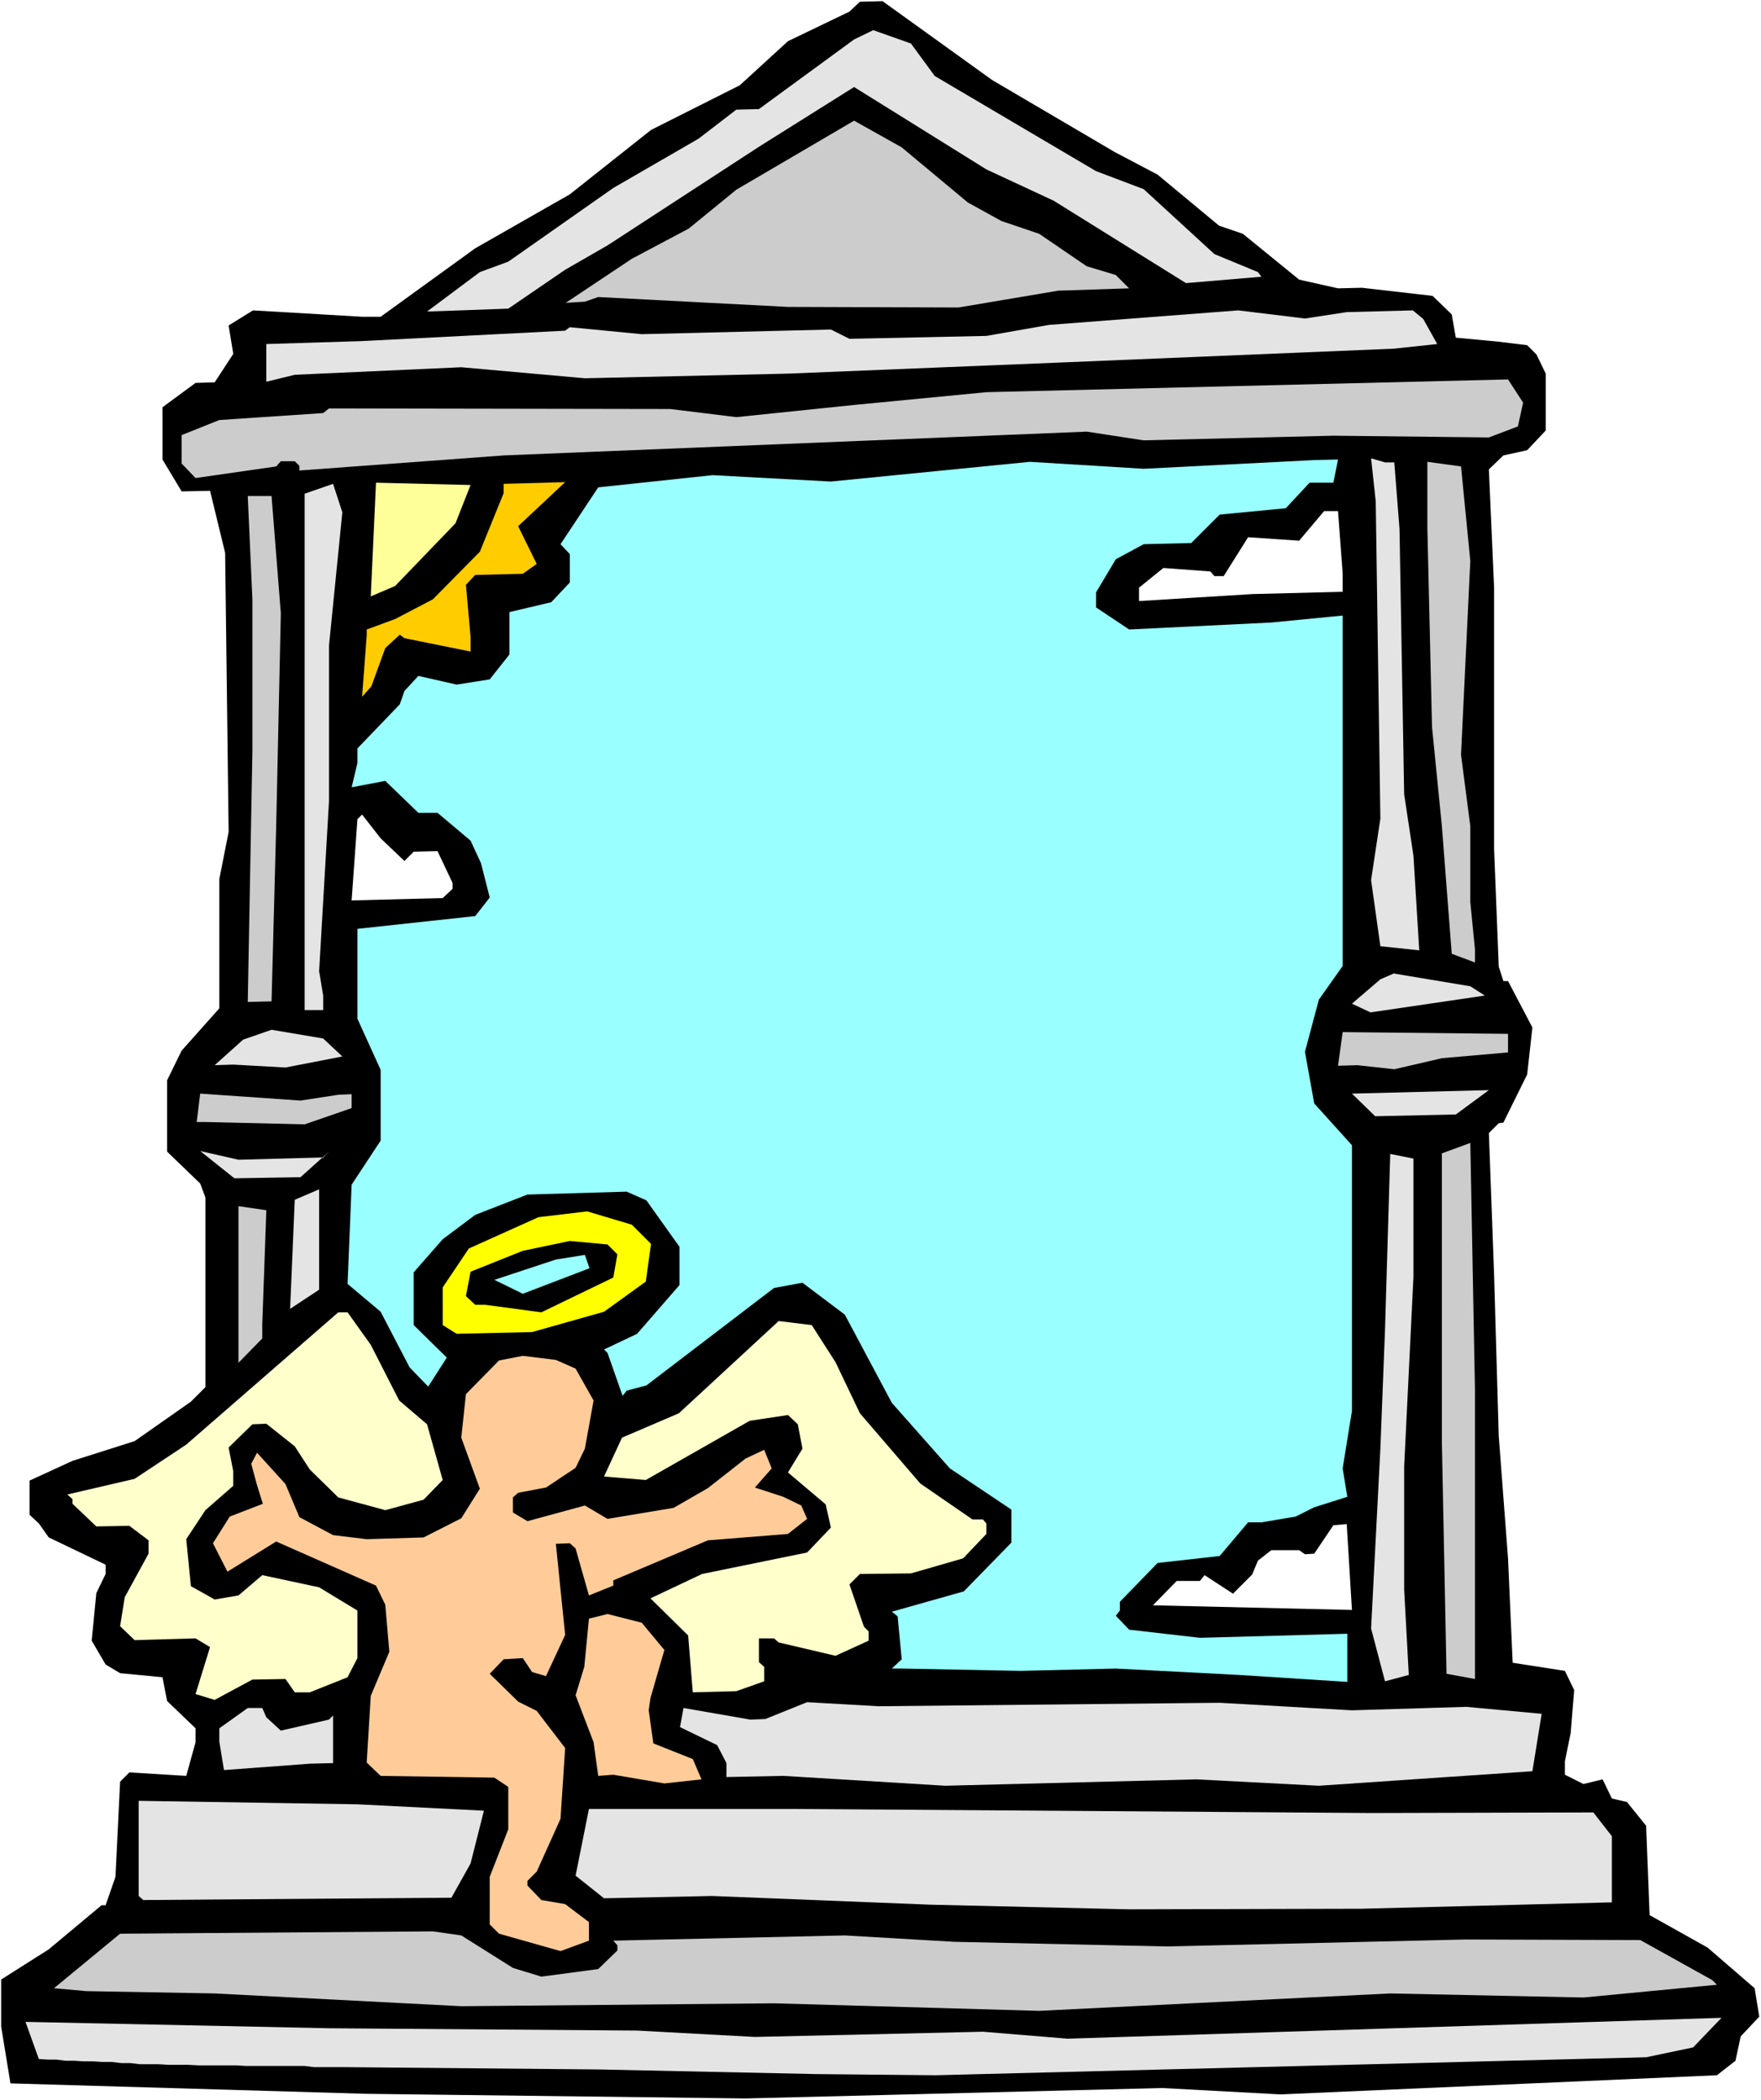 <?xml version="1.0" encoding="UTF-8" standalone="no"?>
<svg
   version="1.0"
   width="129.766mm"
   height="154.747mm"
   id="svg39"
   sodipodi:docname="Background 21.wmf"
   xmlns:inkscape="http://www.inkscape.org/namespaces/inkscape"
   xmlns:sodipodi="http://sodipodi.sourceforge.net/DTD/sodipodi-0.dtd"
   xmlns="http://www.w3.org/2000/svg"
   xmlns:svg="http://www.w3.org/2000/svg">
  <rect width="100%" height="100%" fill="#808080" stroke="none"/>
  <sodipodi:namedview
     id="namedview39"
     pagecolor="#ffffff"
     bordercolor="#000000"
     borderopacity="0.25"
     inkscape:showpageshadow="2"
     inkscape:pageopacity="0.0"
     inkscape:pagecheckerboard="0"
     inkscape:deskcolor="#d1d1d1"
     inkscape:document-units="mm" />
  <defs
     id="defs1">
    <pattern
       id="WMFhbasepattern"
       patternUnits="userSpaceOnUse"
       width="6"
       height="6"
       x="0"
       y="0" />
  </defs>
  <path
     style="fill:#ffffff;fill-opacity:1;fill-rule:evenodd;stroke:none"
     d="M 0,584.871 H 490.455 V 0 H 0 Z"
     id="path1" />
  <path
     style="fill:#000000;fill-opacity:1;fill-rule:evenodd;stroke:none"
     d="m 276.336,22.296 34.098,20.034 11.958,6.301 17.13,14.218 6.626,2.262 15.675,12.764 10.827,2.424 6.626,-0.162 19.715,2.262 5.333,5.17 1.131,6.463 11.958,1.131 7.918,0.969 2.586,2.585 2.586,5.332 v 15.834 l -5.171,5.493 -6.626,1.454 -4.04,3.878 1.454,32.96 v 72.705 l 1.293,32.798 1.293,4.039 h 1.293 l 6.787,12.925 -1.454,13.087 -6.626,13.41 -1.293,0.162 -2.747,2.747 1.454,39.422 1.293,44.916 2.586,34.091 1.293,29.082 14.544,2.262 2.586,5.332 -0.97,11.956 -1.616,7.917 v 3.716 l 5.171,2.585 5.333,-1.293 2.586,5.332 4.202,0.969 5.333,6.624 0.97,24.881 16.16,9.048 13.09,11.31 1.293,7.917 -5.171,5.493 -1.454,6.786 -5.171,4.039 -121.523,5.332 -32.966,-1.777 -116.029,2.908 -105.525,-1.293 -99.222,-2.908 -2.586,-15.834 v -13.087 L 13.574,542.864 28.28,530.585 h 1.131 l 2.747,-7.917 1.293,-26.497 2.586,-2.585 15.837,0.969 2.586,-9.371 v -3.878 l -7.918,-7.594 -1.293,-6.624 -11.797,-1.131 -4.04,-2.424 -3.878,-6.624 1.293,-13.248 2.586,-5.332 v -2.585 l -15.837,-7.594 -2.747,-3.878 -2.586,-2.424 v -9.532 l 11.958,-5.493 17.291,-5.493 15.675,-10.987 4.04,-4.039 v -52.832 l -1.454,-3.878 -9.211,-8.886 v -19.873 l 4.04,-8.24 10.504,-11.794 v -36.029 l 2.586,-13.087 -0.97,-77.714 -4.202,-17.288 -7.918,0.162 -5.333,-8.886 v -14.541 l 9.211,-6.786 5.333,-0.162 5.171,-7.917 -1.293,-7.917 6.787,-4.201 30.381,1.777 h 5.171 L 132.35,69.151 158.691,54.125 181.315,36.191 l 24.725,-12.441 13.413,-12.279 17.13,-8.24 2.909,-2.747 6.302,-0.162 z"
     id="path2" />
  <path
     style="fill:#e4e4e4;fill-opacity:1;fill-rule:evenodd;stroke:none"
     d="m 260.337,21.165 44.925,26.497 13.251,5.009 19.715,18.095 12.12,5.009 0.97,1.293 -21.008,1.777 -36.845,-22.942 -18.746,-8.725 -36.845,-22.942 -26.502,16.641 -42.178,27.466 -11.797,6.786 -15.837,10.825 -22.624,0.808 14.706,-10.987 7.918,-2.908 29.25,-20.519 23.755,-13.733 10.504,-8.078 6.302,-0.162 26.502,-19.388 5.333,-2.585 10.504,3.716 z"
     id="path3" />
  <path
     style="fill:#cccccc;fill-opacity:1;fill-rule:evenodd;stroke:none"
     d="m 269.548,56.387 9.373,5.17 10.504,3.554 13.251,9.048 8.08,2.424 3.717,3.716 -19.715,0.646 -27.795,4.685 -47.51,-0.162 -52.843,-2.747 -3.717,1.293 -5.333,0.323 18.422,-12.279 15.837,-8.401 13.251,-10.825 32.805,-19.226 13.251,7.432 z"
     id="path4" />
  <path
     style="fill:#e4e4e4;fill-opacity:1;fill-rule:evenodd;stroke:none"
     d="m 231.411,91.77 5.171,2.585 38.138,-0.808 17.453,-3.07 52.682,-4.039 18.584,2.262 11.635,-1.777 18.422,-0.485 2.909,2.424 3.878,6.947 -12.12,1.293 -93.405,3.878 -75.306,3.07 -56.56,1.293 -34.421,-3.07 -46.379,2.1 -7.918,1.939 V 95.809 l 26.341,-0.808 56.883,-2.908 1.293,-0.969 20.038,1.939 z"
     id="path5" />
  <path
     style="fill:#cccccc;fill-opacity:1;fill-rule:evenodd;stroke:none"
     d="m 205.07,116.166 32.805,-3.393 36.845,-3.554 145.278,-3.554 4.202,6.463 -1.454,6.624 -8.08,3.07 -43.309,-0.485 -52.843,1.293 -15.837,-2.424 -162.408,6.624 -56.883,4.201 v -1.293 l -1.293,-1.293 h -3.878 l -1.293,1.454 -22.462,3.231 -3.878,-4.039 v -7.917 l 10.504,-4.201 28.926,-1.939 1.616,-1.293 95.021,0.162 z"
     id="path6" />
  <path
     style="fill:#99ffff;fill-opacity:1;fill-rule:evenodd;stroke:none"
     d="m 366.024,128.122 6.626,-0.162 -1.293,6.463 h -6.626 l -6.626,7.109 -18.422,1.777 -7.918,7.917 -13.251,0.323 -7.757,4.201 -5.494,9.209 v 4.201 l 9.211,6.14 39.592,-1.939 19.877,-1.939 v 97.586 l -6.626,9.371 -3.878,14.541 2.586,14.379 10.504,11.633 v 73.998 l -2.586,15.995 1.293,7.917 -9.211,2.908 -5.171,2.585 -9.534,1.616 h -3.717 l -7.918,9.371 -17.291,1.939 -10.504,10.825 v 2.424 l -1.131,1.454 3.717,3.878 19.715,2.262 41.046,-1.131 v 13.41 l -30.219,-1.939 -34.259,-1.777 -26.502,0.646 -33.128,-0.646 h -2.747 l 2.747,-2.585 -1.131,-11.956 -1.616,-1.293 20.038,-5.655 13.251,-13.572 v -9.209 l -17.13,-11.471 -16.16,-18.257 -13.09,-24.558 -11.797,-8.886 -7.918,1.454 -35.552,27.143 -5.494,1.454 -1.131,1.454 -4.202,-11.956 -0.97,-0.969 9.211,-4.362 11.797,-13.572 v -10.663 l -9.211,-12.925 -5.494,-2.424 -27.634,0.808 -14.544,5.655 -9.05,6.786 -8.08,9.209 v 14.703 l 9.211,9.048 -5.171,8.078 -5.171,-5.332 -8.08,-15.51 -9.211,-7.755 1.131,-27.628 8.08,-12.279 v -19.711 l -6.464,-14.218 v -25.043 l 32.805,-3.554 4.04,-5.17 -2.424,-9.532 -2.909,-6.301 -9.211,-7.755 h -5.333 l -9.211,-8.886 -9.373,1.777 1.616,-6.786 v -4.039 l 11.797,-12.279 1.293,-3.716 3.878,-4.201 10.666,2.424 9.211,-1.454 5.494,-6.947 v -11.794 l 11.635,-2.747 5.171,-5.493 v -7.917 l -2.586,-2.747 10.504,-15.834 31.835,-3.393 32.966,1.777 55.429,-5.493 31.674,1.939 z"
     id="path7" />
  <path
     style="fill:#e4e4e4;fill-opacity:1;fill-rule:evenodd;stroke:none"
     d="m 91.627,179.824 v 43.3 l -2.747,47.339 1.131,6.786 v 4.039 H 84.84 V 137.493 l 7.918,-2.747 2.586,7.917 z"
     id="path8" />
  <path
     style="fill:#ffff99;fill-opacity:1;fill-rule:evenodd;stroke:none"
     d="m 126.856,145.733 -16.806,17.449 -6.787,2.908 1.454,-31.667 26.341,0.646 z"
     id="path9" />
  <path
     style="fill:#e4e4e4;fill-opacity:1;fill-rule:evenodd;stroke:none"
     d="m 388.324,128.769 1.454,18.58 1.293,73.836 2.586,17.126 1.616,26.335 -10.827,-1.131 -2.586,-18.419 2.586,-17.126 -1.293,-88.377 -1.293,-11.956 3.878,1.131 z"
     id="path10" />
  <path
     style="fill:#ffcc00;fill-opacity:1;fill-rule:evenodd;stroke:none"
     d="m 144.309,146.541 5.171,10.502 -3.878,2.747 -13.251,0.323 -2.586,2.747 1.293,14.541 v 4.039 l -18.422,-3.716 -1.293,-0.969 -4.04,3.716 -3.878,10.663 -2.586,2.908 1.293,-17.126 v -1.616 l 7.918,-2.908 10.504,-5.493 13.09,-13.248 6.626,-16.318 v -2.585 l 17.13,-0.485 z"
     id="path11" />
  <path
     style="fill:#cccccc;fill-opacity:1;fill-rule:evenodd;stroke:none"
     d="m 409.494,156.235 -2.586,53.963 2.586,19.873 v 21.165 l 1.293,13.087 v 3.716 l -6.464,-2.424 -2.747,-35.545 -2.747,-27.628 -1.293,-55.417 v -18.419 l 9.373,1.293 z"
     id="path12" />
  <path
     style="fill:#cccccc;fill-opacity:1;fill-rule:evenodd;stroke:none"
     d="m 78.214,170.776 -1.293,59.295 -1.293,48.793 -6.626,0.162 1.293,-69.635 v -42.492 l -1.293,-28.759 h 6.626 z"
     id="path13" />
  <path
     style="fill:#ffffff;fill-opacity:1;fill-rule:evenodd;stroke:none"
     d="m 373.942,159.628 v 5.17 l -25.21,0.646 -31.512,1.939 v -3.716 l 6.787,-5.493 13.09,0.969 1.131,1.293 h 2.586 l 6.787,-10.825 14.221,0.969 6.949,-8.24 h 3.878 z"
     id="path14" />
  <path
     style="fill:#ffffff;fill-opacity:1;fill-rule:evenodd;stroke:none"
     d="m 112.635,239.765 2.586,-2.585 6.626,-0.162 4.202,8.886 v 1.616 l -2.747,2.585 -25.371,0.646 1.616,-22.619 1.293,-1.293 5.171,6.624 z"
     id="path15" />
  <path
     style="fill:#e4e4e4;fill-opacity:1;fill-rule:evenodd;stroke:none"
     d="m 413.534,277.248 -31.835,4.685 -5.171,-2.424 7.918,-6.786 3.717,-1.616 21.331,3.554 z"
     id="path16" />
  <path
     style="fill:#e4e4e4;fill-opacity:1;fill-rule:evenodd;stroke:none"
     d="m 95.344,294.213 -15.837,3.07 -14.544,-0.808 -5.171,0.162 7.918,-7.109 7.918,-2.747 14.382,2.424 z"
     id="path17" />
  <path
     style="fill:#cccccc;fill-opacity:1;fill-rule:evenodd;stroke:none"
     d="m 419.998,293.082 -18.422,1.616 -13.251,3.07 -10.342,-1.131 -5.333,0.162 1.293,-9.371 46.056,0.485 z"
     id="path18" />
  <path
     style="fill:#cccccc;fill-opacity:1;fill-rule:evenodd;stroke:none"
     d="m 94.213,304.876 3.717,-0.162 v 3.878 l -13.09,4.524 -27.472,-0.646 h -2.586 l 0.97,-7.917 27.957,1.939 z"
     id="path19" />
  <path
     style="fill:#e4e4e4;fill-opacity:1;fill-rule:evenodd;stroke:none"
     d="m 405.454,310.37 -22.462,0.485 -6.464,-6.301 38.138,-0.969 z"
     id="path20" />
  <path
     style="fill:#e4e4e4;fill-opacity:1;fill-rule:evenodd;stroke:none"
     d="m 90.011,322.325 1.616,-1.616 -7.918,7.109 -18.422,0.323 -9.534,-7.594 10.666,2.424 z"
     id="path21" />
  <path
     style="fill:#cccccc;fill-opacity:1;fill-rule:evenodd;stroke:none"
     d="m 410.787,467.574 -7.918,-1.454 -1.293,-64.465 v -80.46 l 7.918,-2.908 1.293,68.504 z"
     id="path22" />
  <path
     style="fill:#e4e4e4;fill-opacity:1;fill-rule:evenodd;stroke:none"
     d="m 393.657,355.608 -2.586,52.832 v 34.252 l 1.293,23.75 -6.626,1.777 -3.878,-14.703 2.586,-50.086 1.293,-33.121 1.454,-48.955 6.464,1.293 z"
     id="path23" />
  <path
     style="fill:#e4e4e4;fill-opacity:1;fill-rule:evenodd;stroke:none"
     d="m 80.8,364.494 1.293,-30.375 6.787,-2.908 v 27.951 z"
     id="path24" />
  <path
     style="fill:#cccccc;fill-opacity:1;fill-rule:evenodd;stroke:none"
     d="m 73.043,368.857 v 3.878 l -6.626,6.786 v -43.623 l 7.757,1.131 z"
     id="path25" />
  <path
     style="fill:#ffff00;fill-opacity:1;fill-rule:evenodd;stroke:none"
     d="m 181.315,346.399 -1.454,10.502 -11.635,8.401 -20.038,5.655 -21.008,0.485 -3.878,-2.424 v -10.502 l 7.272,-10.825 19.392,-8.725 13.574,-1.616 12.443,3.716 z"
     id="path26" />
  <path
     style="fill:#000000;fill-opacity:1;fill-rule:evenodd;stroke:none"
     d="m 171.942,349.307 -1.131,6.463 -20.038,9.694 -15.675,-2.1 h -2.747 l -2.586,-2.424 1.293,-6.786 14.544,-5.816 13.09,-2.747 10.504,0.969 z"
     id="path27" />
  <path
     style="fill:#99ffff;fill-opacity:1;fill-rule:evenodd;stroke:none"
     d="m 145.601,360.294 -7.918,-3.878 17.13,-5.655 8.08,-1.293 1.293,3.716 z"
     id="path28" />
  <path
     style="fill:#ffffcc;fill-opacity:1;fill-rule:evenodd;stroke:none"
     d="m 103.262,374.512 7.918,15.51 7.757,6.624 4.363,15.51 -5.333,5.493 -10.666,2.908 -13.09,-3.554 -7.918,-7.755 -4.202,-6.463 -7.918,-6.301 -3.878,0.162 -6.626,6.463 1.293,6.624 v 4.039 l -7.757,6.786 -5.333,8.078 1.293,13.087 6.626,3.716 6.626,-1.131 6.626,-5.655 15.837,3.393 10.666,6.463 v 13.248 l -2.747,5.332 -10.504,4.201 h -4.202 l -2.586,-3.716 -9.211,0.162 -10.504,5.655 -5.333,-1.616 4.04,-13.087 -4.04,-2.424 -16.968,0.485 -4.04,-3.878 1.293,-8.078 6.626,-12.117 v -3.716 l -5.333,-4.039 -9.211,0.162 -6.626,-6.301 v -1.293 l -1.454,-1.293 18.746,-4.362 14.382,-9.532 42.339,-36.837 h 2.586 z"
     id="path29" />
  <path
     style="fill:#ffffcc;fill-opacity:1;fill-rule:evenodd;stroke:none"
     d="m 232.704,379.358 6.787,14.218 16.806,19.55 14.544,10.017 h 2.909 l 0.97,1.131 v 2.908 l -6.464,6.786 -14.544,4.201 -14.221,0.162 -2.909,2.908 4.04,11.794 1.293,1.293 v 2.585 l -9.211,4.201 -15.837,-3.716 -1.293,-1.131 h -4.202 v 6.624 l 1.454,1.293 v 4.039 l -7.757,2.747 -12.12,0.323 -1.293,-15.834 -10.504,-10.34 14.382,-6.786 29.25,-5.978 6.626,-6.947 -1.454,-6.463 -10.504,-8.886 4.04,-6.624 -1.293,-6.786 -2.747,-2.585 -10.666,1.616 -28.926,16.48 -11.635,-0.969 5.01,-10.825 15.837,-6.786 27.795,-25.689 9.211,1.131 z"
     id="path30" />
  <path
     style="fill:#ffcc99;fill-opacity:1;fill-rule:evenodd;stroke:none"
     d="m 160.307,381.136 5.01,8.886 -2.424,13.41 -2.586,5.332 -8.242,5.493 -7.757,1.454 -1.454,1.293 v 4.201 l 4.04,2.424 15.998,-4.362 6.302,3.716 18.422,-3.07 9.534,-5.493 10.504,-8.24 5.171,-2.424 2.101,5.17 -4.686,5.332 7.918,2.585 5.01,2.424 1.616,3.716 -5.333,4.201 -22.301,1.777 -26.341,11.148 v 1.454 l -6.787,2.747 -3.717,-13.087 -1.616,-1.454 -3.878,0.162 2.586,25.366 -5.333,11.471 -3.878,-1.131 -2.586,-3.878 -5.333,0.323 -3.878,4.039 7.918,7.755 5.171,2.585 7.918,10.34 -1.293,19.711 -6.626,14.703 -2.586,2.585 v 1.293 l 3.878,4.039 6.626,1.131 6.626,5.009 v 5.17 l -7.918,2.908 -17.13,-4.847 -2.586,-2.585 v -13.248 l 5.171,-13.248 v -11.794 l -3.878,-2.585 -31.674,-0.485 -3.878,-3.716 1.131,-18.58 5.171,-12.279 -1.131,-13.087 -2.586,-5.332 -27.795,-12.279 -13.574,8.401 -4.04,-7.917 4.686,-7.432 9.211,-3.554 -1.616,-5.17 -1.616,-5.978 1.616,-3.07 7.918,8.725 3.878,9.209 9.373,5.009 9.373,1.131 15.837,-0.485 10.504,-5.332 5.171,-8.24 -5.171,-14.218 1.293,-12.117 9.211,-9.371 6.626,-1.293 9.211,1.131 z"
     id="path31" />
  <path
     style="fill:#ffffff;fill-opacity:1;fill-rule:evenodd;stroke:none"
     d="m 376.528,448.347 -55.429,-1.293 6.626,-6.786 h 6.464 l 1.293,-1.616 7.918,5.17 5.333,-5.332 1.616,-3.878 3.717,-2.908 h 7.757 l 1.616,1.131 2.586,-0.162 5.333,-7.917 3.717,-0.323 z"
     id="path32" />
  <path
     style="fill:#ffcc99;fill-opacity:1;fill-rule:evenodd;stroke:none"
     d="m 185.032,459.496 -3.878,13.41 -0.485,3.393 1.293,9.209 10.989,4.362 2.424,5.655 -10.342,1.131 -14.221,-2.424 -4.202,0.323 -1.293,-9.371 -5.01,-13.087 2.424,-7.917 1.293,-13.41 5.171,-1.293 9.534,2.424 z"
     id="path33" />
  <path
     style="fill:#e4e4e4;fill-opacity:1;fill-rule:evenodd;stroke:none"
     d="m 74.174,478.237 4.04,3.716 13.413,-3.07 1.131,-1.131 v 13.248 l -6.464,0.162 -23.917,1.777 -1.293,-7.917 v -3.716 l 7.918,-5.655 h 4.04 z"
     id="path34" />
  <path
     style="fill:#e4e4e4;fill-opacity:1;fill-rule:evenodd;stroke:none"
     d="m 339.683,474.198 36.845,2.1 31.835,-0.969 21.008,1.939 -2.586,15.995 -59.469,4.039 -34.098,-1.777 -69.973,1.777 -45.086,-2.747 -15.837,0.323 v -3.878 l -2.586,-5.009 -10.342,-5.009 0.97,-5.332 18.584,3.231 4.202,-0.162 11.635,-4.685 19.877,1.131 z"
     id="path35" />
  <path
     style="fill:#e4e4e4;fill-opacity:1;fill-rule:evenodd;stroke:none"
     d="m 134.774,504.25 -3.717,14.703 -5.333,9.532 -85.81,0.646 -1.293,-1.131 v -26.497 l 60.923,0.969 z"
     id="path36" />
  <path
     style="fill:#e4e4e4;fill-opacity:1;fill-rule:evenodd;stroke:none"
     d="m 381.86,504.896 61.893,-0.162 5.171,6.624 v 18.419 l -69.65,1.777 -64.963,0.162 -55.267,-1.293 -60.762,-2.424 -30.058,0.646 -7.918,-6.301 3.717,-18.58 h 56.722 z"
     id="path37" />
  <path
     style="fill:#cccccc;fill-opacity:1;fill-rule:evenodd;stroke:none"
     d="m 128.472,538.986 14.382,9.048 7.918,2.424 15.837,-2.1 5.333,-5.17 v -1.454 l -1.131,-1.293 64.478,-1.454 30.542,1.777 59.146,1.293 83.224,-1.939 48.642,0.162 20.038,11.148 1.293,1.293 -37.168,3.554 -53.813,-1.131 -97.768,4.847 -73.851,-2.1 -87.102,0.808 -68.68,-3.554 -35.714,-0.646 -9.05,-0.808 18.422,-15.187 87.102,-0.646 z"
     id="path38" />
  <path
     style="fill:#e4e4e4;fill-opacity:1;fill-rule:evenodd;stroke:none"
     d="m 177.437,565.483 32.805,1.777 63.509,-1.454 23.594,1.939 182.123,-5.816 -7.918,8.24 -13.09,2.747 -197.96,5.009 -33.128,-0.323 -60.762,-1.293 -71.266,-0.646 h -2.586 -2.747 -2.586 l -2.586,-0.323 H 82.093 79.507 76.922 74.013 71.427 68.518 l -2.586,-0.162 h -2.586 -2.909 -2.586 -2.586 l -2.909,-0.162 h -2.747 -2.747 l -2.747,-0.162 h -2.586 -2.586 l -2.586,-0.323 h -2.586 l -2.747,-0.323 h -2.586 l -2.747,-0.162 h -2.586 l -2.424,-0.162 h -2.424 l -2.586,-0.323 h -2.424 l -2.424,-0.162 -3.717,-10.34 84.517,1.777 z"
     id="path39" />
</svg>
